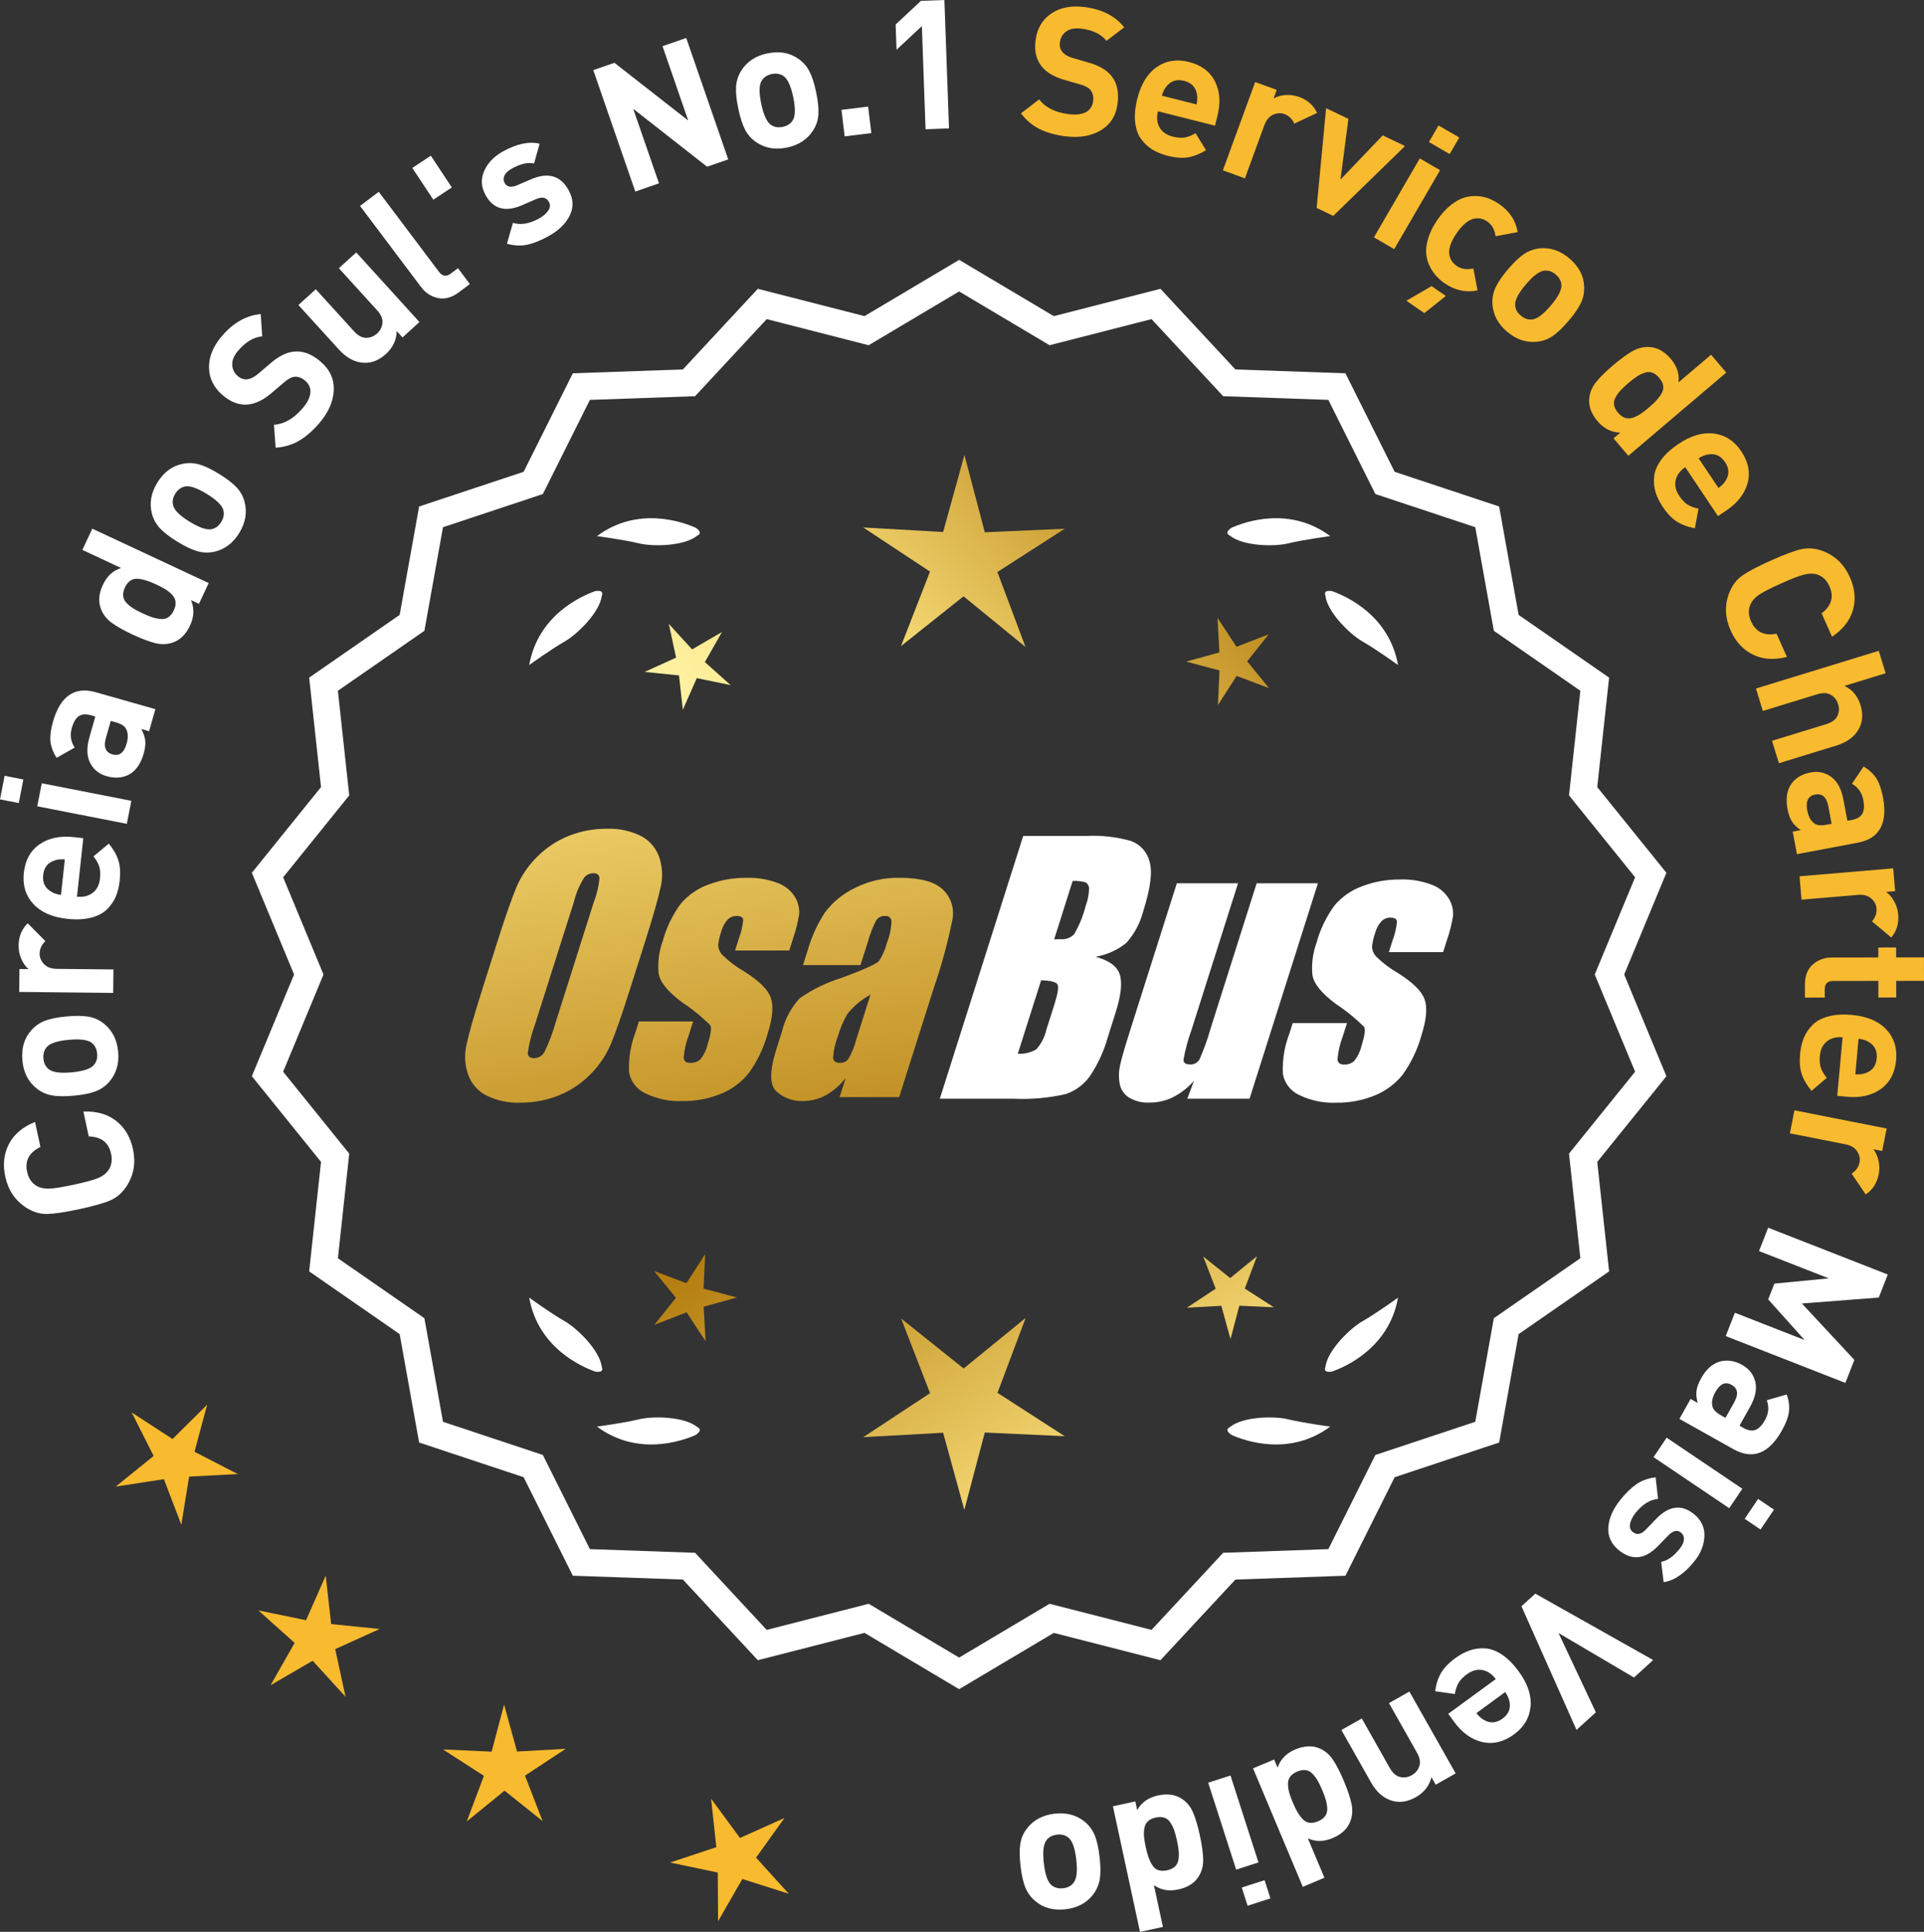 <?xml version="1.0" encoding="UTF-8"?>
<svg id="Layer_2" data-name="Layer 2" xmlns="http://www.w3.org/2000/svg" xmlns:xlink="http://www.w3.org/1999/xlink" viewBox="0 0 170.622 171.293">
  <rect x="0" y="0" width="170.622" height="171.293" fill="#333333" stroke="none"/>
  <defs>
    <style>
      .cls-1 {
        fill: url(#linear-gradient-8);
      }

      .cls-2 {
        fill: url(#linear-gradient-7);
      }

      .cls-3 {
        fill: url(#linear-gradient-5);
      }

      .cls-4 {
        fill: url(#linear-gradient-6);
      }

      .cls-5 {
        fill: url(#linear-gradient-9);
      }

      .cls-6 {
        fill: url(#linear-gradient-4);
      }

      .cls-7 {
        fill: url(#linear-gradient-3);
      }

      .cls-8 {
        fill: url(#linear-gradient-2);
      }

      .cls-9 {
        fill: url(#linear-gradient);
      }

      .cls-10 {
        fill: #f8ba2f;
      }

      .cls-11 {
        fill: #fff;
      }
    </style>
    <linearGradient id="linear-gradient" x1="111.409" y1="196.033" x2="59.984" y2="113.513" gradientUnits="userSpaceOnUse">
      <stop offset="0" stop-color="#f9df7b"/>
      <stop offset=".279" stop-color="#b57e10"/>
      <stop offset=".323" stop-color="#c89d38"/>
      <stop offset=".417" stop-color="#efda86"/>
      <stop offset=".46" stop-color="#fff3a6"/>
      <stop offset=".642" stop-color="#f9df7b"/>
      <stop offset="1" stop-color="#b57e10"/>
    </linearGradient>
    <linearGradient id="linear-gradient-2" x1="124.657" y1="187.777" x2="73.231" y2="105.258" xlink:href="#linear-gradient"/>
    <linearGradient id="linear-gradient-3" x1="146.184" y1="174.362" x2="94.758" y2="91.842" xlink:href="#linear-gradient"/>
    <linearGradient id="linear-gradient-4" x1="45.972" y1="63.983" x2="77.664" y2="235.001" gradientUnits="userSpaceOnUse">
      <stop offset="0" stop-color="#f9df7b"/>
      <stop offset=".279" stop-color="#b57e10"/>
      <stop offset=".284" stop-color="#e5c25b"/>
      <stop offset=".286" stop-color="#f9df7b"/>
      <stop offset=".46" stop-color="#fff3a6"/>
      <stop offset=".642" stop-color="#f9df7b"/>
      <stop offset="1" stop-color="#b57e10"/>
    </linearGradient>
    <linearGradient id="linear-gradient-5" x1="58.48" y1="61.665" x2="90.172" y2="232.683" xlink:href="#linear-gradient-4"/>
    <linearGradient id="linear-gradient-6" x1="71.105" y1="59.325" x2="102.797" y2="230.344" xlink:href="#linear-gradient-4"/>
    <linearGradient id="linear-gradient-7" x1="50.418" y1="113.384" x2="116.195" y2="52.391" xlink:href="#linear-gradient"/>
    <linearGradient id="linear-gradient-8" x1="28.199" y1="89.422" x2="93.976" y2="28.429" xlink:href="#linear-gradient"/>
    <linearGradient id="linear-gradient-9" x1="35.255" y1="97.031" x2="101.031" y2="36.038" xlink:href="#linear-gradient"/>
  </defs>
  <g id="Layer_1-2" data-name="Layer 1">
    <g>
      <g>
        <polygon class="cls-10" points="18.37 124.551 15.301 127.593 11.679 125.236 13.624 129.095 10.264 131.811 14.535 131.154 16.079 135.19 16.774 130.925 21.09 130.702 17.248 128.724 18.37 124.551"/>
        <polygon class="cls-10" points="29.366 144 28.886 139.706 27.141 143.659 22.908 142.788 26.129 145.67 23.993 149.426 27.728 147.254 30.641 150.447 29.729 146.222 33.665 144.439 29.366 144"/>
        <polygon class="cls-10" points="45.851 155.303 44.704 151.136 43.599 155.314 39.282 155.116 42.914 157.458 41.392 161.503 44.742 158.773 48.118 161.47 46.556 157.441 50.165 155.063 45.851 155.303"/>
        <polygon class="cls-10" points="67.048 164.71 69.566 161.198 65.623 162.967 63.061 159.487 63.525 163.784 59.424 165.145 63.653 166.031 63.681 170.353 65.831 166.604 69.949 167.913 67.048 164.71"/>
      </g>
      <g>
        <path class="cls-11" d="M85.056,149.412l-8.345-4.961-9.405,2.409-6.61-7.111-9.703-.338-4.338-8.685-9.214-3.058-1.716-9.556-7.98-5.53,1.046-9.652-6.098-7.554,3.723-8.967-3.723-8.967,6.098-7.554-1.046-9.652,7.98-5.53,1.716-9.556,9.214-3.058,4.338-8.685,9.703-.338,6.61-7.111,9.405,2.409,8.345-4.961,8.345,4.961,9.405-2.409,6.61,7.111,9.703.338,4.338,8.685,9.214,3.058,1.716,9.556,7.98,5.53-1.046,9.652,6.098,7.554-3.723,8.967,3.723,8.967-6.098,7.554,1.046,9.652-7.98,5.53-1.716,9.556-9.214,3.058-4.338,8.685-9.703.338-6.61,7.111-9.405-2.409-8.345,4.961ZM76.986,142.536l8.07,4.797,8.07-4.797,9.095,2.329,6.392-6.877,9.383-.327,4.195-8.399,8.91-2.957,1.659-9.241,7.716-5.348-1.011-9.334,5.897-7.305-3.6-8.671,3.6-8.671-5.897-7.305,1.011-9.334-7.716-5.348-1.659-9.241-8.91-2.957-4.195-8.399-9.383-.327-6.392-6.877-9.095,2.329-8.07-4.797-8.07,4.797-9.095-2.329-6.392,6.877-9.383.327-4.195,8.399-8.91,2.957-1.659,9.241-7.716,5.348,1.011,9.334-5.897,7.305,3.6,8.671-3.6,8.671,5.897,7.305-1.011,9.334,7.716,5.348,1.659,9.241,8.91,2.957,4.195,8.399,9.383.327,6.392,6.877,9.095-2.329Z"/>
        <path class="cls-11" d="M85.057,149.773l-.159-.094-8.234-4.896-9.459,2.422-6.647-7.151-9.759-.34-4.363-8.735-9.268-3.076-1.726-9.611-8.025-5.562,1.052-9.708-6.134-7.597,3.745-9.019-3.745-9.019,6.134-7.598-1.052-9.707,8.025-5.562,1.726-9.611,9.268-3.075,4.363-8.735,9.759-.341,6.647-7.151,9.459,2.423,8.394-4.989.159.094,8.233,4.896,9.459-2.423,6.647,7.151,9.759.341,4.364,8.735,9.267,3.075,1.726,9.611,8.025,5.562-1.052,9.707,6.134,7.598-3.744,9.019,3.744,9.019-6.134,7.597,1.052,9.708-8.025,5.562-1.726,9.611-9.267,3.076-4.364,8.735-9.759.34-6.647,7.151-9.459-2.422-8.393,4.989ZM76.759,144.118l.111.065,8.187,4.867,8.297-4.933,9.352,2.395,6.571-7.071.129-.004,9.519-.332,4.313-8.636.123-.04,9.038-3.001,1.706-9.5,7.934-5.499-1.04-9.597,6.063-7.511-3.701-8.915,3.701-8.915-6.063-7.512,1.04-9.596-7.934-5.5-1.706-9.5-9.161-3.04-4.313-8.636-9.647-.337-6.571-7.071-9.352,2.396-.111-.065-8.186-4.867-8.298,4.933-9.352-2.396-6.571,7.071-.129.004-9.519.333-4.312,8.636-.123.04-9.039,3-1.706,9.5-7.934,5.5,1.04,9.596-6.063,7.512,3.702,8.915-3.702,8.915,6.063,7.511-1.04,9.597,7.934,5.499,1.706,9.5,9.162,3.041,4.312,8.636,9.647.336,6.571,7.071,9.352-2.395ZM85.057,147.694l-8.118-4.825-9.148,2.343-6.43-6.917-9.438-.329-4.221-8.448-8.963-2.976-1.669-9.296-7.763-5.379,1.018-9.39-5.933-7.348,3.622-8.723-3.622-8.723,5.933-7.348-1.018-9.39,7.763-5.379,1.669-9.297,8.963-2.975,4.221-8.449,9.438-.329,6.43-6.916,9.148,2.343,8.118-4.825,8.117,4.825,9.148-2.343,6.43,6.916,9.438.329,4.221,8.449,8.964,2.975,1.668,9.297,7.763,5.379-1.018,9.39,5.933,7.348-3.622,8.723,3.622,8.723-5.933,7.348,1.018,9.39-7.763,5.379-1.668,9.296-8.964,2.976-4.221,8.448-9.438.329-6.43,6.917-9.148-2.343-8.117,4.825ZM77.034,142.203l.111.065,7.911,4.703,8.021-4.769,9.041,2.315,6.354-6.837.129-.004,9.198-.321,4.17-8.349.123-.04,8.735-2.9,1.648-9.185,7.671-5.316-1.006-9.278,5.862-7.262-3.579-8.619,3.579-8.619-5.862-7.262,1.006-9.278-7.671-5.316-1.648-9.186-8.858-2.939-4.17-8.35-9.327-.325-6.354-6.836-9.041,2.315-.111-.065-7.91-4.703-8.022,4.769-9.041-2.315-6.354,6.836-.129.004-9.198.321-4.17,8.35-.123.04-8.734,2.899-1.649,9.186-7.671,5.316,1.006,9.278-5.862,7.262,3.579,8.619-3.579,8.619,5.862,7.262-1.006,9.278,7.671,5.316,1.649,9.185,8.857,2.94,4.17,8.349,9.327.325,6.354,6.837,9.041-2.315Z"/>
      </g>
      <g>
        <polygon class="cls-9" points="62.395 114.263 62.535 111.202 60.874 113.777 58.006 112.698 59.942 115.073 58.03 117.467 60.887 116.359 62.572 118.918 62.402 115.859 65.357 115.046 62.395 114.263"/>
        <polygon class="cls-8" points="90.956 116.858 85.457 121.34 79.915 116.912 82.478 123.527 76.554 127.429 83.637 127.036 85.518 133.876 87.332 127.018 94.419 127.343 88.457 123.498 90.956 116.858"/>
        <polygon class="cls-7" points="110.391 114.252 111.47 111.385 109.095 113.321 106.701 111.408 107.808 114.265 105.25 115.951 108.309 115.781 109.121 118.735 109.905 115.773 112.966 115.913 110.391 114.252"/>
      </g>
      <g>
        <path class="cls-11" d="M109.064,126.537c-.114.057-.184.124-.207.201-.001.001-.002.002-.003.003.001 0.0.001 0.0.002.001-.036.131.066.291.35.488,1.179.524,5.149,1.947,8.764-.74,0,0-2.348-.308-3.726-.643-1.249-.304-4.027-.256-5.179.691Z"/>
        <path class="cls-11" d="M117.524,121.499c0.0.001-0.0.003,0,.004.001-0.0.001-0.0.002-.001.063.12.248.166.589.115,1.217-.428,5.08-2.121,5.862-6.557,0,0-1.918,1.389-3.15,2.091-1.117.637-3.103,2.579-3.29,4.059-.043.12-.049.217-.013.288Z"/>
      </g>
      <g>
        <path class="cls-11" d="M61.845,126.537c.114.057.184.124.207.201.001.001.002.002.003.003-.001 0-.001 0-.002.001.036.131-.066.291-.35.488-1.179.524-5.149,1.947-8.764-.74,0,0,2.348-.308,3.726-.643,1.249-.304,4.027-.256,5.179.691Z"/>
        <path class="cls-11" d="M53.385,121.499c-0.0.001 0.0.003,0,.004-.001-0-.001-0-.002-.001-.063.12-.248.166-.589.115-1.217-.428-5.08-2.121-5.862-6.557,0,0,1.918,1.389,3.15,2.091,1.117.637,3.103,2.579,3.29,4.059.043.12.049.217.013.288Z"/>
      </g>
      <g>
        <path class="cls-11" d="M61.845,47.489c.114-.057.184-.124.207-.201.001-.001.002-.002.003-.003-.001-0-.001-0-.002-.001.036-.131-.066-.291-.35-.488-1.179-.524-5.149-1.947-8.764.74,0,0,2.348.308,3.726.643,1.249.304,4.027.256,5.179-.691Z"/>
        <path class="cls-11" d="M53.385,52.528c-0-.001 0-.003,0-.004-.001 0-.001 0-.002.001-.063-.12-.248-.166-.589-.115-1.217.428-5.08,2.121-5.862,6.557,0,0,1.918-1.389,3.15-2.091,1.117-.637,3.103-2.579,3.29-4.059.043-.12.049-.217.013-.288Z"/>
      </g>
      <g>
        <path class="cls-11" d="M109.064,47.489c-.114-.057-.184-.124-.207-.201-.001-.001-.002-.002-.003-.003.001-0.0.001-0.0.002-.001-.036-.131.066-.291.35-.488,1.179-.524,5.149-1.947,8.764.74,0,0-2.348.308-3.726.643-1.249.304-4.027.256-5.179-.691Z"/>
        <path class="cls-11" d="M117.524,52.528c0-.001-0-.003,0-.004.001 0.0.001 0.0.002.001.063-.12.248-.166.589-.115,1.217.428,5.08,2.121,5.862,6.557,0,0-1.918-1.389-3.15-2.091-1.117-.637-3.103-2.579-3.29-4.059-.043-.12-.049-.217-.013-.288Z"/>
      </g>
      <g id="Group_4" data-name="Group 4">
        <g id="Group_1" data-name="Group 1">
          <path id="Path_1" data-name="Path 1" class="cls-6" d="M55.897,87.62c-.743,2.341-1.321,3.999-1.734,4.975-.429.998-1.045,1.904-1.814,2.67-.793.803-1.741,1.435-2.787,1.858-1.09.438-2.256.658-3.431.648-1.017.039-2.027-.171-2.945-.611-.769-.376-1.363-1.035-1.657-1.839-.308-.854-.365-1.778-.165-2.663.198-.958.677-2.638,1.438-5.039l1.265-3.987c.743-2.341,1.321-3.999,1.734-4.975.429-.998,1.045-1.904,1.814-2.67.793-.803,1.741-1.435,2.787-1.858,1.091-.437,2.256-.656,3.431-.646,1.017-.039,2.027.171,2.945.611.768.377,1.362,1.036,1.657,1.84.308.854.365,1.778.165,2.663-.198.958-.677,2.637-1.438,5.037l-1.266,3.986ZM52.672,79.962c.255-.669.42-1.369.49-2.082-.014-.303-.197-.454-.548-.454-.305.003-.593.136-.794.366-.426.665-.737,1.397-.922,2.166l-3.456,10.883c-.3.811-.515,1.65-.64,2.506,0,.319.194.476.565.476.383-.001.734-.212.915-.548.408-.836.739-1.708.988-2.604l3.398-10.71.003.003Z"/>
          <path id="Path_2" data-name="Path 2" class="cls-3" d="M69.995,84.278h-4.81l.329-1.035c.208-.538.339-1.102.391-1.676-.018-.234-.216-.351-.592-.351-.295-.003-.578.115-.785.325-.254.277-.438.611-.538.973-.15.416-.25.849-.298,1.289.015.339.158.661.399.9.569.552,1.206,1.031,1.894,1.425,1.317.827,2.106,1.604,2.367,2.33.259.728.172,1.789-.271,3.182-.35,1.263-.919,2.454-1.683,3.518-.654.81-1.504,1.439-2.469,1.829-1.077.439-2.23.656-3.393.64-1.148.051-2.29-.186-3.322-.691-.755-.353-1.289-1.052-1.43-1.873-.055-1.217.143-2.433.582-3.57l.293-.922h4.808l-.384,1.21c-.246.642-.398,1.316-.454,2.001.022.307.216.461.574.461.33.02.655-.092.903-.311.308-.381.527-.826.64-1.302.289-.911.373-1.482.251-1.712-.764-.766-1.605-1.451-2.509-2.045-1.291-.958-1.987-1.829-2.088-2.612-.083-.943.039-1.893.359-2.784.329-1.218.883-2.363,1.634-3.376.659-.761,1.503-1.338,2.45-1.676,1.062-.401,2.19-.6,3.325-.589.978-.037,1.953.127,2.864.483.631.24,1.16.689,1.498,1.273.258.444.376.955.34,1.467-.114.719-.291,1.427-.53,2.114l-.348,1.111v-.008Z"/>
          <path id="Path_3" data-name="Path 3" class="cls-4" d="M76.305,85.577h-5.095l.406-1.28c.343-1.213.869-2.366,1.559-3.42.686-.899,1.573-1.626,2.59-2.122,1.245-.636,2.629-.953,4.027-.922,1.836,0,3.11.347,3.822,1.042.696.657,1.021,1.616.867,2.561-.422,2.122-.99,4.212-1.701,6.255l-3.043,9.588h-5.279l.542-1.701c-.481.626-1.083,1.149-1.771,1.536-.626.339-1.326.515-2.038.512-.862.033-1.703-.275-2.341-.856-.611-.57-.611-1.82,0-3.75l.498-1.571c.264-1.09.8-2.096,1.558-2.923,1.131-.798,2.383-1.411,3.707-1.814,2.019-.75,3.134-1.252,3.343-1.508.313-.488.546-1.023.691-1.584.247-.621.386-1.28.41-1.948-.017-.269-.248-.473-.517-.457-.011.001-.021.002-.032.003-.317-.024-.622.121-.805.381-.322.631-.577,1.295-.761,1.979l-.638,1.997ZM77.196,88.196c-.793.427-1.493,1.009-2.056,1.712-.356.627-.637,1.293-.838,1.986-.24.612-.383,1.257-.424,1.913.033.285.223.432.582.432.297.022.586-.104.772-.337.316-.559.557-1.156.717-1.778l1.247-3.928Z"/>
        </g>
        <g id="Group_3" data-name="Group 3">
          <path id="Path_7" data-name="Path 7" class="cls-11" d="M90.733,74.116h5.641c1.319-.059,2.639.092,3.91.446.817.29,1.437.967,1.654,1.807.278.907.098,2.367-.542,4.379-.264,1.057-.78,2.035-1.503,2.849-.794.644-1.742,1.07-2.751,1.236,1.207.319,1.928.841,2.162,1.576s.11,1.862-.373,3.376l-.684,2.162c-.345,1.246-.89,2.429-1.613,3.501-.526.72-1.258,1.262-2.1,1.554-1.523.352-3.088.492-4.649.417h-6.541l7.396-23.304h-.007ZM92.331,86.914l-2.073,6.522c.579.032,1.154-.108,1.654-.402.44-.507.747-1.115.893-1.771l.691-2.173c.318-.999.411-1.603.278-1.814-.132-.212-.611-.329-1.445-.359l.003-.004ZM95.126,78.106l-1.642,5.183c.245-.011.435-.014.57-.014.446.042.887-.119,1.2-.44.459-.785.804-1.631,1.024-2.513.188-.49.289-1.008.3-1.532.004-.229-.116-.442-.314-.556-.368-.102-.75-.144-1.131-.126l-.007-.002Z"/>
          <path id="Path_8" data-name="Path 8" class="cls-11" d="M116.873,78.319l-6.061,19.1h-5.523l.596-1.588c-.519.596-1.147,1.088-1.851,1.449-.638.318-1.342.484-2.056.483-.66.041-1.318-.12-1.885-.461-.422-.281-.712-.723-.801-1.222-.094-.527-.084-1.068.03-1.591.114-.552.428-1.65.951-3.288l4.09-12.884h5.428l-4.126,12.997c-.313.861-.551,1.747-.713,2.648,0,.278.183.417.56.417.344.031.676-.137.856-.432.396-.901.729-1.829.995-2.776l4.079-12.854h5.428l.003.003Z"/>
          <path id="Path_9" data-name="Path 9" class="cls-11" d="M127.974,84.424h-4.81l.329-1.035c.208-.538.339-1.102.391-1.676-.018-.234-.216-.351-.592-.351-.295-.003-.578.115-.784.325-.254.277-.438.611-.538.973-.15.416-.249.848-.297,1.287.015.339.158.661.399.9.569.553,1.205,1.032,1.893,1.426,1.317.827,2.106,1.604,2.367,2.33.259.728.172,1.789-.271,3.182-.35,1.263-.919,2.454-1.683,3.518-.654.809-1.504,1.439-2.469,1.829-1.077.439-2.23.656-3.393.64-1.148.051-2.29-.186-3.322-.691-.755-.353-1.289-1.052-1.43-1.873-.055-1.217.143-2.433.582-3.57l.293-.922h4.81l-.384,1.211c-.246.642-.398,1.316-.454,2.001.022.307.216.461.574.461.33.02.655-.092.903-.311.308-.381.527-.826.64-1.302.289-.911.373-1.482.251-1.712-.764-.766-1.605-1.451-2.509-2.045-1.291-.958-1.987-1.829-2.088-2.612-.083-.943.039-1.893.359-2.784.329-1.218.883-2.363,1.634-3.376.659-.761,1.503-1.338,2.45-1.676,1.062-.401,2.19-.6,3.325-.589.978-.037,1.953.127,2.864.483.632.239,1.163.689,1.503,1.273.258.444.376.955.34,1.467-.114.719-.291,1.427-.53,2.114l-.351,1.108-.004-.005Z"/>
        </g>
      </g>
      <g>
        <path class="cls-11" d="M7.397,98.56c1.18-.046,2.15.231,2.911.832.762.6,1.256,1.432,1.485,2.496.254,1.188.077,2.269-.533,3.239-.401.621-.894,1.057-1.479,1.308-.584.251-1.508.511-2.77.782-1.262.271-2.211.411-2.847.422s-1.264-.185-1.885-.586c-.954-.635-1.56-1.547-1.814-2.735-.229-1.064-.118-2.026.33-2.886.448-.86,1.22-1.511,2.313-1.953l.477,2.222c-.999.477-1.393,1.21-1.181,2.2.128.595.421,1.018.878,1.269.284.157.642.23,1.07.221.429-.011,1.159-.126,2.192-.348,1.032-.222,1.746-.416,2.142-.582.395-.167.688-.38.885-.64.313-.417.408-.922.28-1.517-.215-1.002-.876-1.515-1.982-1.539l-.474-2.205Z"/>
        <path class="cls-11" d="M5.896,90.126c.797-.074,1.448-.067,1.955.02.505.087.962.293,1.366.619.741.596,1.162,1.424,1.26,2.486.098,1.052-.162,1.938-.78,2.66-.349.396-.764.685-1.246.863-.481.179-1.115.305-1.901.377-.785.073-1.429.066-1.93-.021-.501-.088-.959-.294-1.375-.619-.74-.596-1.16-1.419-1.258-2.471-.101-1.083.159-1.976.778-2.676.35-.396.761-.684,1.237-.862.478-.178,1.107-.304,1.894-.377ZM6.09,92.197c-1.031.096-1.685.317-1.963.665-.222.267-.313.602-.276,1.006.037.393.188.7.455.922.338.289,1.021.387,2.052.291,1.042-.098,1.7-.319,1.979-.667.223-.267.314-.597.278-.989-.038-.404-.189-.717-.457-.938-.338-.289-1.027-.386-2.067-.289Z"/>
        <path class="cls-11" d="M2.454,81.863l1.568,1.584c-.335.327-.504.694-.507,1.099-.004.353.126.666.39.94.265.274.642.415,1.132.42l5.023.052-.021,2.08-8.335-.086.021-2.032.801.008c-.254-.216-.465-.514-.631-.894-.167-.381-.249-.784-.244-1.211.009-.789.277-1.442.804-1.96Z"/>
        <path class="cls-11" d="M7.387,74.317l-.562,5.186c.551.06,1.014-.051,1.387-.332.376-.281.593-.709.655-1.281.046-.424.022-.778-.069-1.062-.093-.284-.262-.584-.506-.9l1.359-1.124c.408.495.69.99.846,1.484s.194,1.097.118,1.807c-.058.531-.177,1.003-.355,1.419-.179.414-.443.791-.791,1.129-.346.338-.818.582-1.414.731-.596.15-1.297.182-2.103.094-1.325-.144-2.326-.584-3.002-1.323-.678-.738-.955-1.653-.838-2.746.123-1.135.588-1.98,1.394-2.536.806-.557,1.809-.77,3.006-.64l.876.095ZM5.749,76.2c-.361-.028-.665.003-.91.094-.601.192-.938.623-1.01,1.291s.164,1.16.71,1.477c.22.143.51.238.869.288l.341-3.149Z"/>
        <path class="cls-11" d="M2.073,69.115l-.408,2.089-1.665-.326.409-2.088,1.664.325ZM11.648,71.006l-.399,2.041-7.945-1.555.4-2.041,7.944,1.555Z"/>
        <path class="cls-11" d="M13.778,62.881l-.556,1.955-.693-.196c.198.355.315.696.35,1.022.036.325-.011.714-.14,1.166-.253.893-.684,1.508-1.289,1.846-.587.31-1.251.359-1.989.149-.677-.192-1.167-.586-1.469-1.183-.302-.595-.324-1.345-.067-2.248l.528-1.862-.399-.113c-.441-.125-.795-.099-1.062.08-.268.18-.475.531-.624,1.054-.179.626-.093,1.205.255,1.736l-1.604.907c-.321-.512-.502-1.004-.546-1.477-.043-.473.032-1.048.225-1.725.646-2.277,1.915-3.148,3.803-2.612l5.279,1.5ZM10.255,64.042l-.433-.122-.432,1.523c-.225.79-.029,1.272.586,1.448.606.172,1.024-.147,1.255-.959.147-.522.133-.954-.049-1.294-.115-.255-.425-.453-.928-.597Z"/>
        <path class="cls-11" d="M18.505,51.698l-.86,1.842-.71-.332c.31.723.284,1.47-.076,2.242-.369.793-.884,1.301-1.541,1.523-.492.17-1.012.187-1.56.048-.547-.138-1.212-.39-1.995-.755-.772-.361-1.39-.707-1.847-1.039-.457-.331-.777-.74-.963-1.227-.25-.647-.193-1.362.171-2.146.361-.772.9-1.269,1.616-1.489l-3.437-1.604.88-1.885,10.321,4.821ZM13.841,51.816c-.705-.33-1.281-.496-1.727-.498-.447-.003-.792.257-1.035.778-.127.271-.179.521-.155.749s.12.434.295.615c.174.181.367.34.582.475.214.135.493.284.841.446s.643.282.884.359c.24.077.489.125.744.145.257.02.479-.035.669-.164.19-.129.349-.329.475-.6s.178-.52.154-.749c-.021-.228-.118-.436-.292-.622-.171-.186-.368-.349-.591-.489-.225-.139-.505-.288-.844-.445Z"/>
        <path class="cls-11" d="M19.418,42.017c.684.417,1.2.813,1.554,1.186.353.373.594.812.723,1.316.235.921.075,1.836-.482,2.745-.551.899-1.291,1.453-2.219,1.661-.517.107-1.022.09-1.515-.057-.493-.145-1.075-.424-1.748-.837-.672-.412-1.184-.804-1.532-1.174-.35-.37-.592-.811-.729-1.32-.236-.921-.078-1.831.474-2.731.568-.928,1.312-1.485,2.228-1.674.517-.108,1.02-.092,1.507.051.488.143,1.069.421,1.741.834ZM18.332,43.789c-.884-.54-1.539-.756-1.97-.645-.339.081-.612.294-.824.64-.206.337-.27.674-.188,1.011.097.435.587.923,1.469,1.463.891.547,1.552.765,1.981.653.338-.081.61-.29.816-.626.212-.346.277-.688.197-1.024-.098-.435-.591-.926-1.481-1.472Z"/>
        <path class="cls-11" d="M28.454,32.081c.813.705,1.194,1.557,1.142,2.555-.054.999-.484,1.965-1.294,2.9-.593.686-1.193,1.203-1.8,1.554-.605.35-1.293.552-2.061.607l-.145-2.031c.901-.065,1.74-.545,2.516-1.44.433-.5.67-.961.711-1.384.042-.423-.111-.784-.458-1.084-.297-.259-.613-.376-.944-.352-.277.027-.597.201-.96.522l-1.048.893c-.732.635-1.452.985-2.158,1.051-.76.062-1.502-.221-2.228-.849-.783-.677-1.18-1.493-1.192-2.449-.012-.956.38-1.894,1.176-2.813,1.006-1.161,2.143-1.798,3.412-1.912l.132,1.976c-.745.061-1.451.479-2.123,1.253-.369.427-.549.843-.538,1.246.01.404.173.742.486,1.015.259.224.533.321.827.292.33-.039.665-.207,1.007-.504l1.048-.892c.739-.644,1.44-.996,2.101-1.059.796-.088,1.593.214,2.392.905Z"/>
        <path class="cls-11" d="M37.199,28.554l-1.504,1.366-.517-.568c-.016.793-.334,1.472-.958,2.038-.608.553-1.259.812-1.952.779-.798-.038-1.538-.432-2.22-1.182l-3.584-3.943,1.54-1.398,3.391,3.729c.352.387.71.579,1.075.578.367-.001.688-.128.965-.379.284-.258.444-.569.48-.934.036-.365-.122-.74-.473-1.128l-3.39-3.729,1.539-1.398,5.606,6.169Z"/>
        <path class="cls-11" d="M41.668,25.186l-.947.712c-.639.481-1.263.658-1.874.53-.61-.128-1.11-.452-1.502-.972l-5.417-7.197,1.661-1.251,5.341,7.095c.303.4.648.453,1.041.158l.638-.481,1.06,1.406Z"/>
        <path class="cls-11" d="M40.067,16.62l-1.641,1.086-1.862-2.815,1.642-1.086,1.861,2.815Z"/>
        <path class="cls-11" d="M50.42,16.847c.429.774.466,1.524.113,2.251-.354.727-.984,1.34-1.889,1.841-.672.372-1.289.623-1.853.752-.562.128-1.175.102-1.836-.08l.531-1.849c.701.209,1.476.078,2.324-.392.354-.197.624-.428.806-.693s.203-.524.063-.776c-.222-.4-.603-.482-1.142-.245l-1.238.539c-1.477.635-2.554.342-3.23-.881-.403-.728-.446-1.448-.127-2.161.317-.713.869-1.286,1.653-1.721,1.241-.687,2.327-.916,3.259-.688l-.493,1.754c-.545-.125-1.199.024-1.964.448-.346.191-.567.402-.665.633-.098.231-.092.444.017.641.201.364.569.435,1.104.211l1.209-.523c1.525-.661,2.644-.348,3.356.94Z"/>
        <path class="cls-11" d="M64.579,14.134l-1.874.648-6.55-5.133,2.284,6.607-2.102.728-3.724-10.767,1.875-.648,6.544,5.118-2.279-6.593,2.102-.727,3.724,10.766Z"/>
        <path class="cls-11" d="M72.377,8.18c.163.783.23,1.432.201,1.944s-.184.989-.462,1.429c-.508.803-1.285,1.313-2.328,1.531-1.034.216-1.945.058-2.731-.477-.434-.301-.766-.682-.998-1.14-.231-.458-.428-1.073-.588-1.847-.163-.772-.229-1.412-.198-1.92s.185-.986.461-1.437c.508-.804,1.278-1.312,2.312-1.528,1.065-.223,1.979-.064,2.747.473.433.302.765.68.996,1.133.229.453.427,1.065.588,1.838ZM70.341,8.604c-.212-1.012-.506-1.638-.882-1.875-.29-.19-.635-.244-1.031-.161-.386.081-.674.267-.864.557-.249.368-.27,1.059-.058,2.071.213,1.023.508,1.654.886,1.891.289.19.628.245,1.014.165.397-.083.69-.27.88-.56.25-.368.27-1.064.056-2.088Z"/>
        <path class="cls-11" d="M77.272,11.803l-2.366.288-.286-2.351,2.366-.288.286,2.351Z"/>
        <path class="cls-11" d="M84.158,11.385l-2.079.075-.327-9.146-2.246,2.098-.081-2.238,2.247-2.099,2.078-.074.408,11.385Z"/>
        <path class="cls-10" d="M99.106,9.203c-.14,1.068-.64,1.855-1.502,2.361s-1.906.679-3.134.52c-.899-.117-1.661-.332-2.288-.646-.627-.312-1.174-.774-1.643-1.384l1.614-1.242c.552.718,1.415,1.152,2.589,1.306.655.086,1.172.029,1.546-.169.376-.198.594-.525.653-.98.051-.391-.025-.718-.228-.981-.176-.217-.498-.388-.966-.513l-1.321-.383c-.935-.261-1.623-.668-2.066-1.222-.473-.599-.645-1.374-.521-2.326.135-1.025.597-1.808,1.388-2.345.79-.536,1.789-.727,2.995-.569,1.522.199,2.682.796,3.477,1.793l-1.575,1.198c-.462-.587-1.2-.947-2.215-1.08-.561-.073-1.007.007-1.338.237-.331.231-.524.553-.577.965-.045.34.025.623.21.852.215.254.54.441.977.562l1.321.382c.944.264,1.625.653,2.042,1.17.512.615.698,1.446.562,2.494Z"/>
        <path class="cls-10" d="M107.747,11.143l-5.058-1.276c-.135.538-.091,1.011.137,1.421.226.409.619.684,1.177.825.415.104.768.131,1.062.078.293-.053.613-.178.961-.376l.924,1.504c-.547.335-1.075.545-1.587.631-.511.085-1.113.04-1.806-.135-.518-.13-.969-.313-1.355-.548-.386-.235-.723-.549-1.009-.94-.286-.391-.462-.892-.528-1.503-.065-.61.001-1.309.199-2.095.327-1.293.902-2.223,1.729-2.79.825-.567,1.771-.717,2.835-.447,1.107.279,1.88.857,2.319,1.732.438.876.511,1.897.215,3.066l-.215.853ZM106.11,9.261c.078-.354.089-.659.032-.915-.106-.622-.486-1.015-1.138-1.179-.652-.165-1.171.001-1.561.496-.172.199-.307.474-.406.822l3.072.775Z"/>
        <path class="cls-10" d="M116.799,10.014l-2.017.948c-.197-.424-.486-.705-.866-.845-.331-.12-.67-.103-1.016.054-.348.157-.606.467-.775.927l-1.726,4.718-1.953-.715,2.864-7.828,1.908.698-.274.752c.288-.167.639-.266,1.053-.296.415-.03.822.028,1.224.175.74.271,1.267.742,1.578,1.412Z"/>
        <path class="cls-10" d="M124.597,12.953l-6.365,6.19-1.471-.706.84-8.845,1.977.949-.702,5.379,3.744-3.917,1.978.949Z"/>
        <path class="cls-10" d="M123.639,22.091l-1.798-1.045,4.067-7,1.799,1.046-4.068,6.999ZM128.557,13.661l-1.84-1.069.853-1.467,1.84,1.069-.853,1.467Z"/>
        <path class="cls-10" d="M128.219,26.242l-1.905,1.523-1.594-1.099,2.234-1.297,1.265.872ZM131.027,25.749c-1.027.212-1.997.003-2.911-.627-.289-.199-.548-.427-.774-.68-.227-.254-.423-.557-.587-.91s-.259-.729-.281-1.127c-.024-.398.045-.851.205-1.355.159-.505.425-1.025.794-1.561s.762-.969,1.177-1.298c.414-.329.811-.552,1.188-.667s.762-.161,1.153-.137c.392.023.746.099,1.061.225s.616.289.906.489c.922.636,1.466,1.464,1.629,2.484l-1.958.359c-.085-.59-.329-1.024-.733-1.303-.405-.278-.832-.354-1.283-.224-.474.141-.949.558-1.428,1.251-.484.702-.708,1.3-.671,1.791.04.468.263.842.666,1.12s.896.354,1.479.223l.369,1.945Z"/>
        <path class="cls-10" d="M139.108,28.443c-.52.609-.99,1.06-1.413,1.351-.424.291-.895.462-1.412.511-.946.091-1.826-.209-2.639-.899-.804-.686-1.236-1.502-1.297-2.45-.026-.527.069-1.023.289-1.487.22-.465.586-.997,1.098-1.598.512-.602.978-1.046,1.396-1.332.419-.287.892-.46,1.417-.518.946-.091,1.821.206,2.625.891.829.705,1.267,1.525,1.311,2.459.027.528-.067,1.021-.283,1.482-.217.46-.581.99-1.092,1.591ZM137.523,27.096c.671-.788.984-1.403.941-1.847-.027-.346-.196-.65-.504-.913-.301-.256-.625-.369-.971-.342-.444.028-1.002.437-1.673,1.224-.677.797-.993,1.416-.951,1.858.028.347.191.647.493.902.309.264.635.381.981.353.443-.027,1.005-.439,1.683-1.235Z"/>
        <path class="cls-10" d="M144.402,40.413l-1.315-1.549.599-.508c-.786-.018-1.456-.353-2.008-1.003-.566-.667-.814-1.345-.742-2.035.049-.519.251-.997.604-1.438s.859-.94,1.519-1.5c.65-.553,1.221-.968,1.713-1.246.491-.277.996-.399,1.516-.364.692.041,1.319.391,1.879,1.049.553.65.78,1.347.682,2.088l2.89-2.456,1.347,1.585-8.682,7.377ZM146.238,36.124c.593-.504.984-.959,1.173-1.363.188-.405.096-.826-.277-1.266-.194-.228-.399-.379-.616-.453-.218-.074-.444-.07-.682.013-.239.083-.463.193-.675.331-.211.139-.464.331-.757.58-.292.248-.523.467-.694.653-.17.187-.316.392-.44.616-.125.225-.168.45-.13.677s.155.453.348.681c.193.228.398.379.616.453.217.074.446.072.688-.007.24-.078.472-.19.69-.335.22-.146.473-.338.757-.58Z"/>
        <path class="cls-10" d="M152.351,45.762l-2.9-4.335c-.462.309-.744.69-.851,1.146-.105.455.002.923.323,1.401.237.354.482.61.735.769.254.158.574.279.965.364l-.321,1.736c-.629-.118-1.163-.316-1.6-.595-.437-.279-.854-.715-1.251-1.31-.297-.443-.51-.881-.64-1.314-.13-.433-.17-.891-.12-1.373s.255-.973.614-1.47c.36-.498.878-.972,1.551-1.423,1.108-.741,2.158-1.046,3.151-.915.993.132,1.795.654,2.405,1.567.635.948.822,1.895.563,2.839-.262.944-.893,1.752-1.896,2.422l-.73.489ZM152.396,43.268c.295-.21.508-.43.639-.658.336-.532.317-1.079-.057-1.637-.373-.559-.871-.784-1.492-.677-.261.033-.544.146-.852.339l1.762,2.633Z"/>
        <path class="cls-10" d="M158.467,58.249c-1.144.29-2.151.22-3.021-.209-.869-.429-1.526-1.14-1.97-2.133-.497-1.109-.548-2.203-.153-3.279.264-.69.655-1.22,1.175-1.586.52-.367,1.368-.814,2.546-1.341,1.179-.527,2.077-.862,2.697-1.005.619-.144,1.274-.083,1.965.181,1.066.423,1.848,1.189,2.343,2.3.445.993.537,1.956.277,2.891s-.878,1.731-1.857,2.391l-.927-2.073c.879-.674,1.11-1.474.696-2.397-.248-.556-.622-.908-1.121-1.059-.312-.095-.675-.093-1.093.007-.418.099-1.108.364-2.071.795-.964.432-1.623.771-1.975,1.015-.352.245-.597.516-.733.811-.221.473-.206.986.043,1.541.417.936,1.17,1.3,2.259,1.093l.921,2.06Z"/>
        <path class="cls-10" d="M157.754,67.673l-.611-1.988,4.818-1.479c.499-.152.826-.396.981-.728.154-.332.177-.677.067-1.033-.112-.367-.326-.645-.641-.833-.314-.188-.721-.205-1.221-.052l-4.818,1.479-.61-1.989,10.89-3.343.612,1.988-3.656,1.122c.704.33,1.179.894,1.422,1.689.241.785.198,1.484-.126,2.098-.375.706-1.046,1.208-2.015,1.505l-5.093,1.563Z"/>
        <path class="cls-10" d="M159.355,75.735l-.377-1.996.709-.134c-.336-.229-.594-.482-.771-.759-.177-.275-.309-.645-.395-1.106-.173-.911-.062-1.654.329-2.227.388-.54.958-.881,1.712-1.022.692-.13,1.307.004,1.843.402.537.398.892,1.059,1.064,1.981l.358,1.902.409-.077c.45-.084.755-.267.915-.546.158-.28.188-.687.088-1.222-.121-.64-.455-1.119-1.005-1.438l1.032-1.529c.515.315.897.675,1.146,1.078s.439.951.57,1.644c.438,2.327-.309,3.672-2.236,4.034l-5.394,1.015ZM161.989,73.124l.44-.083-.292-1.557c-.153-.808-.543-1.151-1.172-1.034-.619.117-.85.589-.695,1.417.102.535.309.914.622,1.137.218.177.583.216,1.097.12Z"/>
        <path class="cls-10" d="M167.721,83.127l-1.711-1.429c.302-.357.436-.738.401-1.143-.03-.351-.188-.65-.478-.898s-.679-.352-1.167-.311l-5.006.424-.176-2.072,8.307-.704.171,2.025-.797.067c.273.19.511.468.713.831.201.362.32.757.357,1.182.066.786-.14,1.462-.615,2.027Z"/>
        <path class="cls-10" d="M160.063,88.454l-.002-1.136c0-.789.232-1.39.701-1.801.47-.411,1.029-.617,1.681-.618l4.128-.006-.002-.88,1.584-.002.002.88,2.463-.004.004,2.08-2.465.004.003,1.472-1.585.003-.002-1.473-4,.006c-.501,0-.751.24-.751.721v.752l-1.759.002Z"/>
        <path class="cls-10" d="M162.927,97.168l.476-5.194c-.554-.051-1.015.068-1.383.355-.369.288-.58.719-.633,1.292-.038.425-.009.778.088,1.061s.272.579.521.891l-1.342,1.147c-.416-.488-.706-.979-.87-1.47s-.214-1.093-.149-1.805c.05-.531.159-1.006.332-1.424.172-.418.429-.799.771-1.143s.811-.596,1.402-.755c.594-.161,1.293-.204,2.101-.13,1.327.121,2.337.545,3.025,1.272.689.727.983,1.637.884,2.731-.104,1.137-.555,1.989-1.351,2.56-.797.57-1.795.8-2.996.69l-.876-.08ZM164.531,95.258c.362.022.665-.014.91-.109.596-.202.926-.639.986-1.308.062-.669-.183-1.158-.733-1.465-.223-.139-.515-.229-.875-.272l-.288,3.154Z"/>
        <path class="cls-10" d="M165.454,105.909l-1.251-1.845c.389-.26.622-.589.701-.987.068-.345-.002-.677-.212-.995-.208-.318-.555-.525-1.036-.62l-4.928-.973.403-2.041,8.178,1.614-.395,1.993-.783-.154c.209.258.36.59.455.995.094.404.1.815.018,1.234-.152.774-.537,1.367-1.15,1.778Z"/>
        <path class="cls-11" d="M153.04,118.468l.81-2.071,6.184,2.42-3.229-3.602.548-1.4,4.822-.467-6.184-2.42.81-2.071,10.609,4.151-.799,2.042-6.82.526,4.656,5.001-.798,2.041-10.608-4.15Z"/>
        <path class="cls-11" d="M148.93,125.812l.993-1.773.628.352c-.109-.392-.146-.75-.104-1.075.042-.325.179-.692.407-1.103.454-.81,1.015-1.309,1.682-1.496.644-.166,1.3-.062,1.97.313.614.345.999.841,1.155,1.491.155.649.004,1.384-.455,2.203l-.945,1.688.362.203c.4.225.751.28,1.054.168.301-.112.585-.406.85-.881.319-.567.37-1.15.154-1.747l1.772-.512c.192.572.256,1.094.187,1.562-.066.47-.272,1.012-.616,1.626-1.156,2.066-2.593,2.62-4.305,1.661l-4.788-2.682ZM152.627,125.497l.391.219.774-1.382c.4-.716.323-1.231-.235-1.544-.55-.308-1.03-.094-1.441.642-.266.475-.352.898-.253,1.271.054.274.308.54.765.795Z"/>
        <path class="cls-11" d="M146.637,129.201l1.162-1.725,6.712,4.526-1.162,1.725-6.712-4.526ZM154.72,134.671l1.189-1.765,1.407.948-1.19,1.764-1.406-.947Z"/>
        <path class="cls-11" d="M143.592,137.48c-.692-.552-1.014-1.23-.965-2.037.05-.807.396-1.614,1.041-2.423.479-.602.954-1.068,1.425-1.402.47-.334,1.046-.544,1.728-.628l.216,1.911c-.728.074-1.395.491-1.999,1.25-.253.317-.412.634-.479.948-.066.315.014.562.238.742.358.286.742.216,1.149-.21l.937-.972c1.123-1.151,2.23-1.292,3.323-.422.65.52.965,1.169.943,1.949-.022.78-.312,1.521-.87,2.222-.884,1.109-1.8,1.736-2.747,1.882l-.217-1.808c.552-.094,1.101-.482,1.646-1.166.245-.309.368-.589.371-.839.002-.251-.085-.446-.26-.586-.325-.259-.692-.183-1.102.228l-.917.946c-1.155,1.193-2.31,1.331-3.461.414Z"/>
        <path class="cls-11" d="M139.807,153.387l-4.883-10.963,1.229-1.121,10.453,5.887-1.702,1.552-6.692-3.945,3.31,7.028-1.715,1.562Z"/>
        <path class="cls-11" d="M128.433,151.958l4.212-3.077c-.328-.448-.722-.716-1.182-.802-.46-.088-.922.039-1.387.379-.344.252-.59.508-.737.768-.147.259-.256.586-.325.979l-1.747-.249c.091-.635.268-1.176.528-1.623.26-.448.68-.884,1.256-1.305.431-.315.86-.546,1.287-.693.428-.147.883-.206,1.367-.177s.982.214,1.494.553,1.006.837,1.485,1.491c.786,1.076,1.135,2.113,1.045,3.11s-.578,1.82-1.466,2.469c-.922.673-1.86.899-2.813.679-.955-.221-1.787-.818-2.498-1.791l-.52-.711ZM130.927,151.899c.222.287.45.49.684.61.546.313,1.091.272,1.634-.124.542-.396.747-.902.614-1.519-.044-.259-.169-.538-.374-.837l-2.558,1.869Z"/>
        <path class="cls-11" d="M118.955,153.396l1.811-1.024,2.48,4.388c.258.454.564.722.923.802.357.079.698.027,1.023-.156.334-.189.56-.457.675-.805.116-.348.045-.749-.212-1.204l-2.48-4.387,1.811-1.024,4.104,7.256-1.769,1.001-.378-.669c-.19.77-.652,1.361-1.386,1.776-.716.404-1.406.514-2.075.328-.77-.214-1.405-.762-1.903-1.644l-2.623-4.638Z"/>
        <path class="cls-11" d="M111.119,156.795l1.874-.787.304.723c.255-.743.775-1.28,1.562-1.61.806-.338,1.528-.369,2.165-.094.479.204.875.541,1.188,1.012.314.47.637,1.104.972,1.899.33.787.555,1.456.67,2.01.117.553.08,1.071-.11,1.556-.247.648-.77,1.14-1.566,1.474-.787.331-1.52.337-2.196.021l1.469,3.496-1.917.805-4.412-10.503ZM114.654,159.84c.302.718.617,1.228.945,1.528.33.302.759.342,1.291.118.274-.115.481-.266.616-.45.139-.185.203-.403.195-.654-.008-.252-.045-.499-.112-.742-.068-.244-.176-.543-.324-.896-.149-.354-.287-.641-.414-.859-.126-.219-.277-.421-.453-.607-.177-.186-.379-.295-.607-.326-.227-.032-.478.01-.753.125-.275.116-.48.266-.619.451-.135.184-.202.403-.2.656.003.254.04.508.11.761.072.253.181.552.325.896Z"/>
        <path class="cls-11" d="M107.142,158.067l1.979-.638,2.482,7.706-1.979.638-2.481-7.706ZM110.119,167.362l2.025-.652.52,1.614-2.025.652-.52-1.614Z"/>
        <path class="cls-11" d="M98.696,160.157l1.984-.429.166.767c.388-.684.998-1.115,1.832-1.296.855-.185,1.57-.082,2.145.307.434.288.762.692.982,1.212.222.521.424,1.202.604,2.047.18.834.276,1.533.289,2.099.013.564-.118,1.067-.395,1.509-.362.592-.968.979-1.812,1.16-.835.18-1.556.052-2.163-.385l.8,3.707-2.033.438-2.4-11.136ZM101.609,163.801c.163.761.38,1.319.647,1.677.269.356.684.475,1.246.354.293-.063.522-.173.69-.329.169-.157.272-.359.311-.607.04-.249.049-.499.027-.751-.022-.251-.073-.564-.154-.94-.081-.375-.163-.683-.248-.92-.083-.239-.194-.466-.334-.681-.14-.216-.317-.36-.535-.434s-.473-.078-.765-.015c-.292.062-.521.173-.69.329-.168.156-.274.358-.318.608-.045.249-.056.506-.031.768.023.263.075.576.154.941Z"/>
        <path class="cls-11" d="M90.503,165.46c-.091-.795-.1-1.446-.022-1.954.075-.508.271-.968.59-1.38.579-.754,1.398-1.191,2.458-1.313,1.049-.121,1.94.12,2.676.723.403.341.7.749.89,1.227s.329,1.108.418,1.893c.091.784.098,1.428.022,1.931-.077.502-.273.965-.59,1.389-.58.753-1.393,1.19-2.441,1.311-1.082.125-1.979-.116-2.693-.721-.403-.34-.7-.747-.888-1.219-.189-.473-.328-1.101-.419-1.885ZM92.569,165.223c.117,1.028.354,1.677.707,1.948.271.216.609.3,1.012.254.392-.045.696-.203.911-.476.283-.344.366-1.029.246-2.058-.119-1.038-.354-1.693-.708-1.963-.271-.217-.604-.302-.995-.257-.403.047-.712.205-.928.478-.282.344-.364,1.035-.245,2.073Z"/>
      </g>
      <g>
        <polygon class="cls-2" points="110.6 58.636 112.513 56.242 109.656 57.349 107.97 54.79 108.14 57.85 105.186 58.662 108.148 59.446 108.008 62.507 109.668 59.932 112.536 61.011 110.6 58.636"/>
        <polygon class="cls-1" points="64.024 56.04 61.375 57.58 59.31 55.317 59.956 58.312 57.165 59.577 60.214 59.887 60.554 62.933 61.791 60.129 64.793 60.747 62.509 58.704 64.024 56.04"/>
        <polygon class="cls-5" points="87.332 47.197 85.527 40.336 83.636 47.173 76.554 46.769 82.472 50.681 79.899 57.292 85.448 52.872 90.94 57.362 88.451 50.719 94.419 46.882 87.332 47.197"/>
      </g>
    </g>
  </g>
</svg>